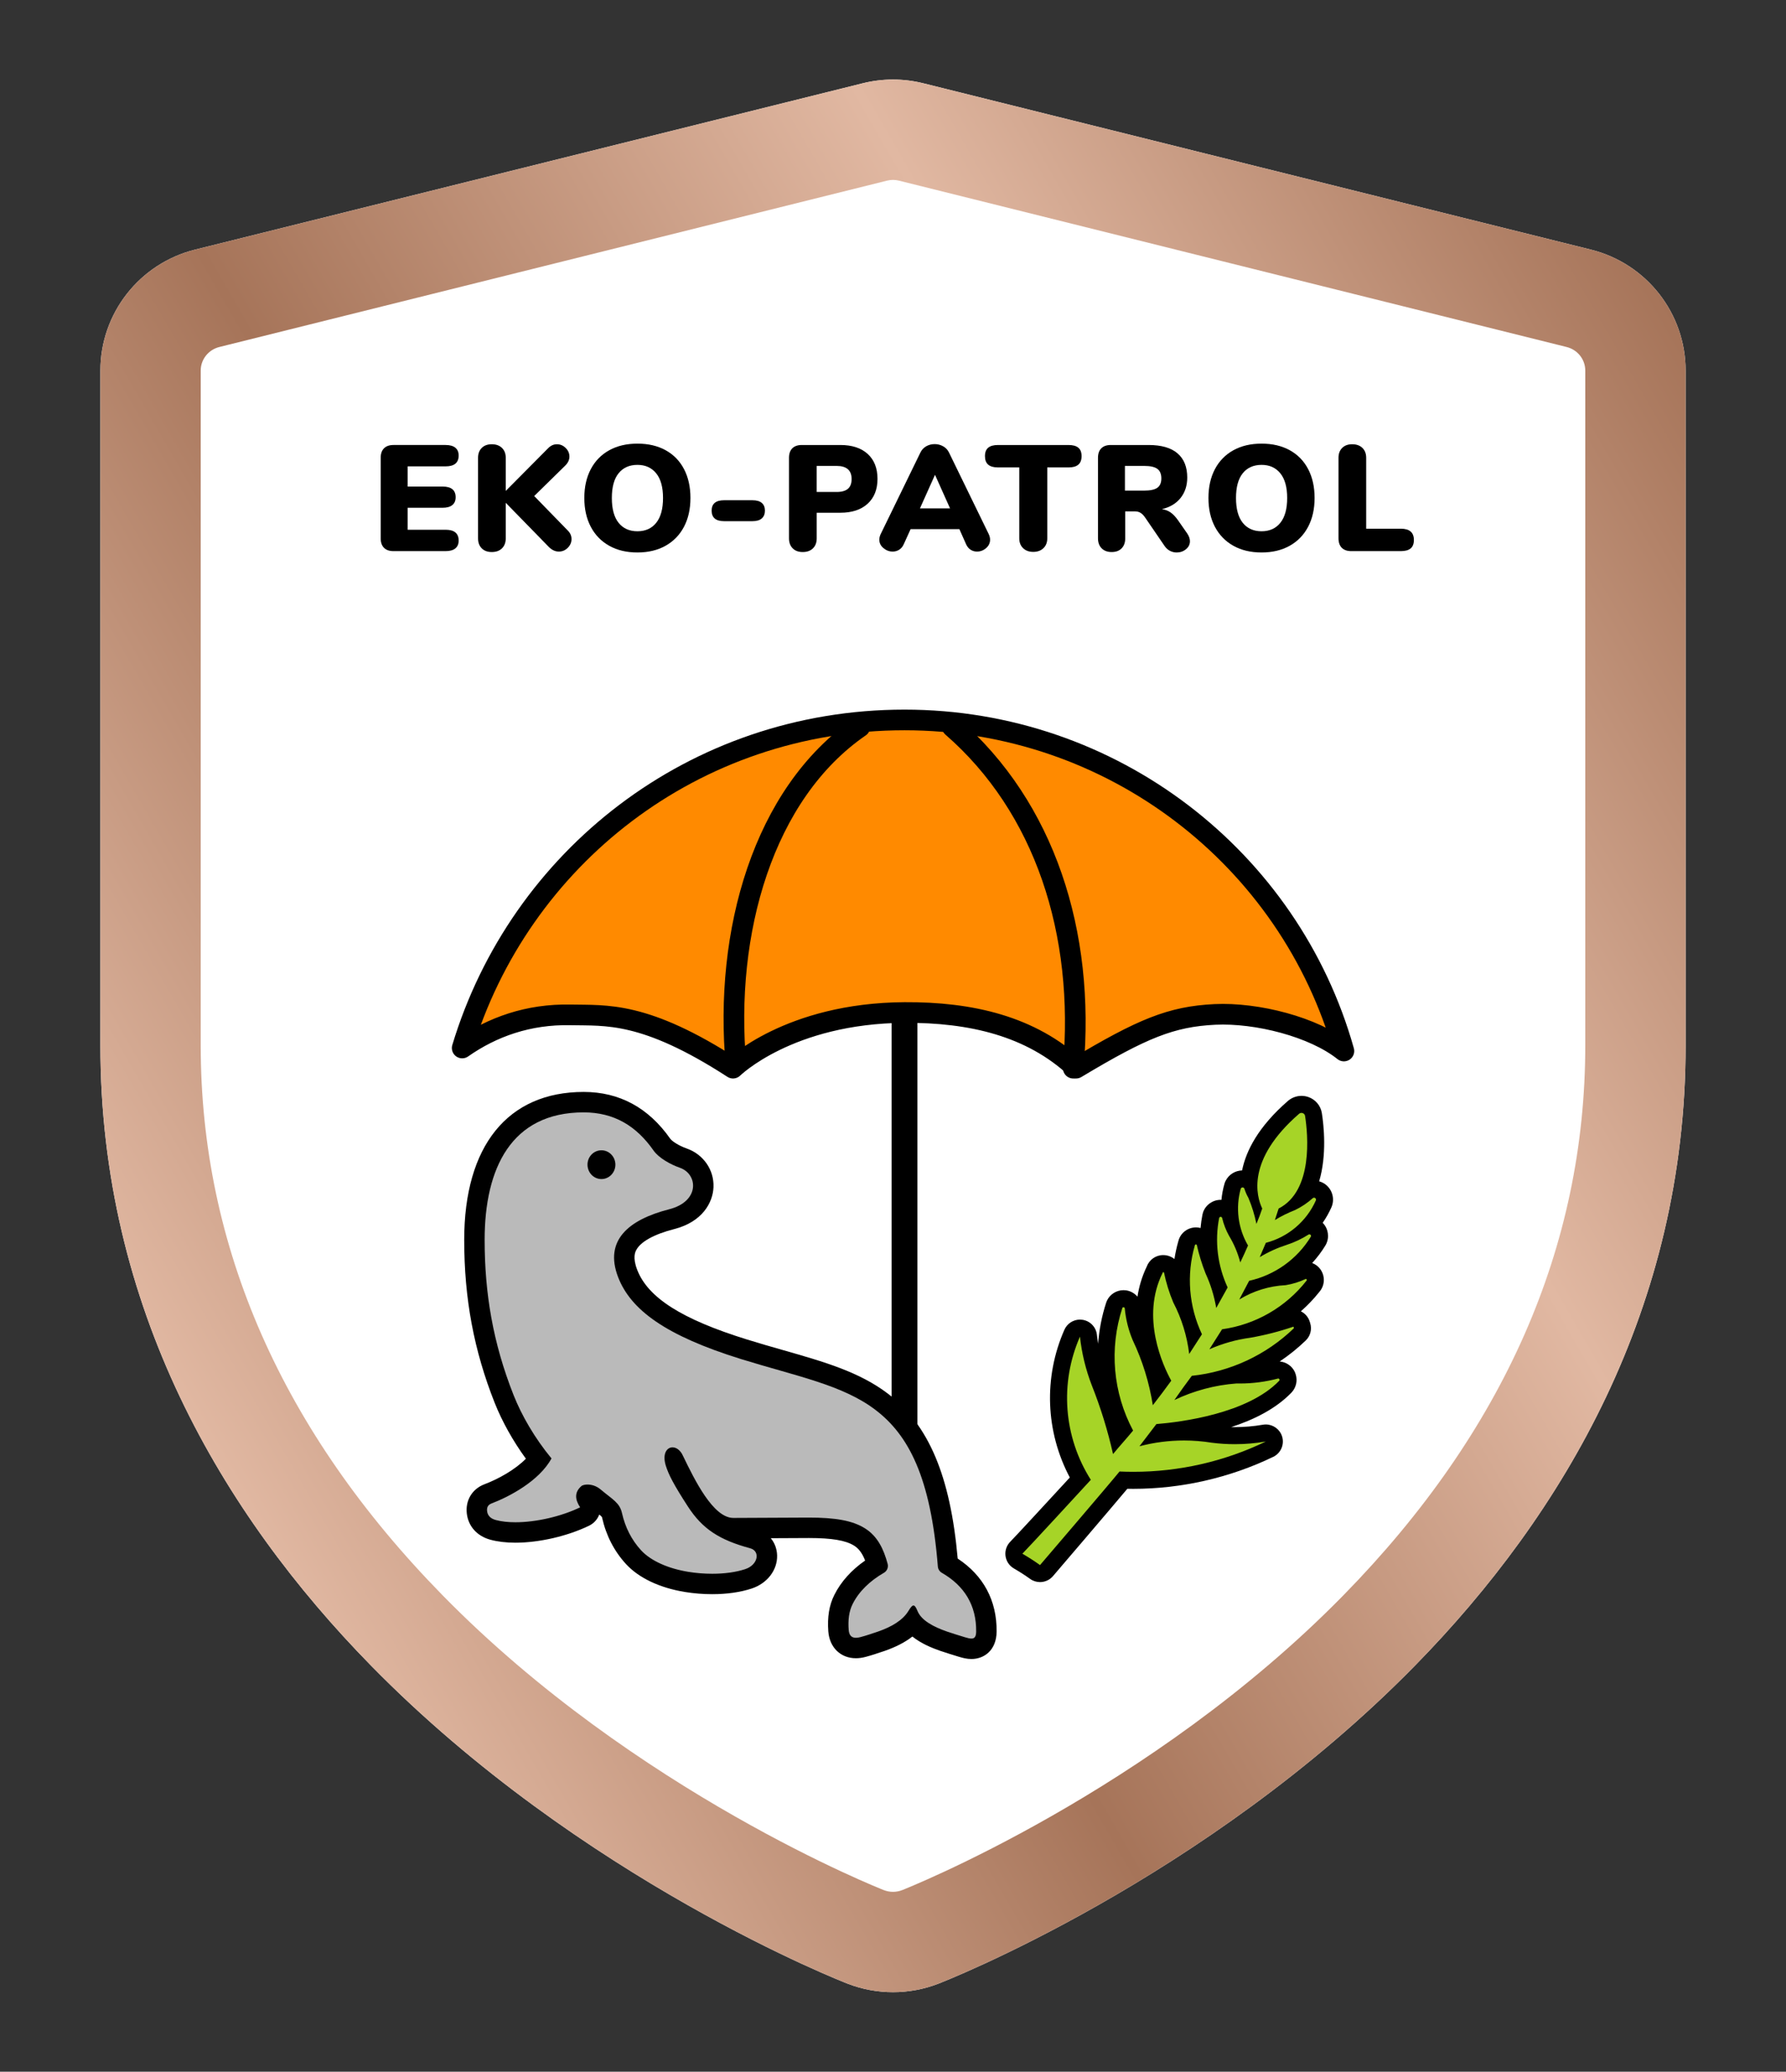<?xml version="1.0" encoding="utf-8"?>
<!-- Generator: Adobe Illustrator 16.0.0, SVG Export Plug-In . SVG Version: 6.00 Build 0)  -->
<!DOCTYPE svg PUBLIC "-//W3C//DTD SVG 1.1//EN" "http://www.w3.org/Graphics/SVG/1.1/DTD/svg11.dtd">
<svg version="1.1" id="Layer_1" xmlns="http://www.w3.org/2000/svg" xmlns:xlink="http://www.w3.org/1999/xlink" x="0px" y="0px"
	 width="178px" height="206.453px" viewBox="0 0 178 206.453" enable-background="new 0 0 178 206.453" xml:space="preserve">
<rect x="0" y="0" width="178" height="206.453" fill="#333333" stroke="none"/>
<g>
	<g>
		<path fill="#FFFFFF" d="M167.996,36.931c0-5.704-3.896-10.676-9.447-12.057L92.025,8.301c-1.986-0.497-4.066-0.497-6.052,0
			L19.45,24.874c-5.55,1.381-9.446,6.353-9.446,12.057v67.241c0,26.115,12.127,46.666,26.967,61.803
			c21.003,21.434,47.255,31.608,47.518,31.709c2.903,1.122,6.121,1.122,9.023,0c0.262-0.101,26.514-10.275,47.518-31.709
			c14.84-15.136,26.967-35.685,26.967-61.803V36.931z"/>
		<linearGradient id="SVGID_1_" gradientUnits="userSpaceOnUse" x1="173.925" y1="43.88" x2="15.407" y2="135.4">
			<stop  offset="0" style="stop-color:#A67459"/>
			<stop  offset="0.323" style="stop-color:#E1B8A2"/>
			<stop  offset="0.677" style="stop-color:#A67459"/>
			<stop  offset="1" style="stop-color:#E1B8A2"/>
		</linearGradient>
		<path fill="url(#SVGID_1_)" d="M88.999,17.928c0.202,0,0.403,0.025,0.609,0.077l66.526,16.574c1.096,0.273,1.861,1.24,1.861,2.353
			v67.241c0,20.049-8.111,38.486-24.109,54.804c-19.236,19.63-43.732,29.284-43.981,29.381c-0.289,0.112-0.594,0.169-0.905,0.169
			c-0.312,0-0.617-0.058-0.915-0.172c-0.245-0.096-24.732-9.742-43.975-29.38c-15.997-16.316-24.107-34.755-24.107-54.802V36.931
			c0-1.112,0.765-2.08,1.864-2.353l66.534-16.576C88.596,17.953,88.797,17.928,88.999,17.928 M88.999,7.928
			c-1.016,0-2.033,0.124-3.026,0.373L19.45,24.874c-5.55,1.381-9.446,6.353-9.446,12.057v67.241
			c0,26.115,12.127,46.666,26.967,61.803c21.003,21.434,47.255,31.608,47.518,31.709c1.452,0.561,2.982,0.842,4.512,0.842
			c1.53,0,3.06-0.281,4.511-0.842c0.262-0.101,26.514-10.275,47.518-31.709c14.84-15.136,26.967-35.685,26.967-61.803V36.931
			c0-5.704-3.896-10.676-9.447-12.057L92.025,8.301C91.032,8.052,90.016,7.928,88.999,7.928L88.999,7.928z"/>
	</g>
	<g>
		<path d="M38.271,54.591c-0.22-0.22-0.33-0.535-0.33-0.945v-8.025c0-0.41,0.11-0.725,0.33-0.945c0.22-0.22,0.535-0.33,0.945-0.33
			h5.19c0.43,0,0.755,0.09,0.975,0.27c0.22,0.18,0.33,0.44,0.33,0.78c0,0.72-0.435,1.08-1.305,1.08h-3.78v2.01h3.48
			c0.87,0,1.305,0.355,1.305,1.065c0,0.34-0.11,0.6-0.33,0.78c-0.22,0.18-0.545,0.27-0.975,0.27h-3.48v2.19h3.78
			c0.87,0,1.305,0.36,1.305,1.08c0,0.34-0.11,0.6-0.33,0.78c-0.22,0.18-0.545,0.27-0.975,0.27h-5.19
			C38.805,54.921,38.49,54.811,38.271,54.591z"/>
		<path d="M56.96,53.721c0,0.33-0.125,0.62-0.375,0.87s-0.545,0.375-0.885,0.375c-0.37,0-0.71-0.16-1.02-0.48l-4.275-4.38v3.54
			c0,0.42-0.125,0.752-0.375,0.998c-0.25,0.245-0.59,0.367-1.02,0.367c-0.42,0-0.753-0.122-0.998-0.367
			c-0.245-0.245-0.368-0.578-0.368-0.998v-8.025c0-0.41,0.123-0.737,0.368-0.983c0.245-0.245,0.577-0.367,0.998-0.367
			c0.43,0,0.77,0.123,1.02,0.367c0.25,0.246,0.375,0.573,0.375,0.983v3.3l4.215-4.245c0.26-0.27,0.555-0.405,0.885-0.405
			c0.33,0,0.62,0.123,0.87,0.367c0.25,0.246,0.375,0.533,0.375,0.863s-0.145,0.635-0.435,0.915l-3.075,3.015l3.33,3.42
			C56.83,53.101,56.96,53.391,56.96,53.721z"/>
		<path d="M60.718,54.388c-0.795-0.445-1.408-1.075-1.837-1.89c-0.43-0.815-0.645-1.772-0.645-2.873s0.215-2.058,0.645-2.873
			c0.43-0.815,1.042-1.442,1.837-1.882s1.732-0.66,2.813-0.66s2.018,0.22,2.813,0.66s1.405,1.067,1.83,1.882
			c0.425,0.815,0.638,1.772,0.638,2.873s-0.215,2.058-0.645,2.873c-0.43,0.815-1.042,1.445-1.837,1.89
			c-0.795,0.445-1.728,0.667-2.798,0.667C62.45,55.056,61.513,54.833,60.718,54.388z M65.405,52.093
			c0.45-0.565,0.675-1.387,0.675-2.467s-0.228-1.9-0.683-2.46s-1.078-0.84-1.868-0.84c-0.8,0-1.425,0.278-1.875,0.833
			c-0.45,0.555-0.675,1.378-0.675,2.468s0.225,1.915,0.675,2.475c0.45,0.56,1.075,0.84,1.875,0.84
			C64.331,52.941,64.956,52.659,65.405,52.093z"/>
		<path d="M70.925,50.886c0-0.69,0.415-1.035,1.245-1.035h2.82c0.42,0,0.732,0.09,0.938,0.27c0.205,0.18,0.308,0.435,0.308,0.765
			s-0.103,0.588-0.308,0.772c-0.205,0.186-0.518,0.278-0.938,0.278h-2.82C71.34,51.936,70.925,51.586,70.925,50.886z"/>
		<path d="M79.003,54.644c-0.245-0.245-0.368-0.578-0.368-0.998v-8.025c0-0.41,0.11-0.725,0.33-0.945
			c0.22-0.22,0.535-0.33,0.945-0.33h3.84c1.17,0,2.08,0.298,2.73,0.893c0.65,0.595,0.975,1.423,0.975,2.482
			c0,1.05-0.328,1.875-0.982,2.475s-1.563,0.9-2.722,0.9h-2.355v2.55c0,0.42-0.125,0.752-0.375,0.998
			c-0.25,0.245-0.59,0.367-1.02,0.367C79.58,55.011,79.248,54.889,79.003,54.644z M83.375,49.026c0.51,0,0.887-0.105,1.132-0.315
			s0.368-0.535,0.368-0.975c0-0.87-0.5-1.305-1.5-1.305h-1.98v2.595H83.375z"/>
		<path d="M98.676,53.781c0,0.33-0.133,0.61-0.398,0.84s-0.568,0.345-0.908,0.345c-0.229,0-0.439-0.06-0.629-0.18
			c-0.191-0.12-0.34-0.3-0.451-0.54l-0.674-1.515h-4.861l-0.689,1.515c-0.109,0.24-0.262,0.42-0.457,0.54
			c-0.195,0.12-0.408,0.18-0.637,0.18c-0.341,0-0.648-0.115-0.923-0.345s-0.412-0.51-0.412-0.84c0-0.18,0.045-0.365,0.135-0.555
			l3.96-8.13c0.129-0.27,0.322-0.477,0.576-0.622c0.256-0.145,0.539-0.218,0.848-0.218c0.301,0,0.58,0.073,0.84,0.218
			s0.455,0.352,0.586,0.622l3.959,8.13C98.629,53.416,98.676,53.601,98.676,53.781z M91.686,50.661h3l-1.5-3.345L91.686,50.661z"/>
		<path d="M101.967,54.628c-0.254-0.245-0.383-0.572-0.383-0.982v-7.065h-2.115c-0.439,0-0.768-0.092-0.982-0.278
			c-0.215-0.185-0.322-0.467-0.322-0.847s0.107-0.66,0.322-0.84c0.215-0.18,0.543-0.27,0.982-0.27h7.021
			c0.439,0,0.768,0.09,0.982,0.27c0.215,0.18,0.322,0.46,0.322,0.84s-0.107,0.663-0.322,0.847c-0.215,0.186-0.543,0.278-0.982,0.278
			h-2.115v7.065c0,0.41-0.129,0.737-0.383,0.982c-0.256,0.245-0.592,0.368-1.012,0.368
			C102.559,54.996,102.223,54.874,101.967,54.628z"/>
		<path d="M118.594,53.931c0,0.32-0.133,0.588-0.396,0.803c-0.266,0.215-0.572,0.322-0.922,0.322c-0.24,0-0.467-0.055-0.676-0.165
			c-0.211-0.11-0.391-0.275-0.541-0.495l-1.949-2.85c-0.141-0.2-0.287-0.347-0.443-0.442c-0.154-0.095-0.336-0.143-0.547-0.143
			h-0.975v2.685c0,0.42-0.119,0.752-0.359,0.998s-0.57,0.367-0.99,0.367s-0.754-0.122-0.998-0.367s-0.367-0.578-0.367-0.998v-8.025
			c0-0.41,0.109-0.725,0.33-0.945c0.219-0.22,0.535-0.33,0.945-0.33h3.764c1.281,0,2.244,0.278,2.889,0.833
			c0.645,0.555,0.967,1.358,0.967,2.408c0,0.8-0.221,1.478-0.66,2.032c-0.439,0.555-1.061,0.928-1.859,1.118
			c0.33,0.05,0.617,0.16,0.861,0.33c0.246,0.17,0.488,0.425,0.729,0.765l0.93,1.335C118.504,53.436,118.594,53.691,118.594,53.931z
			 M115.348,48.606c0.264-0.19,0.396-0.5,0.396-0.93c0-0.44-0.133-0.757-0.396-0.952c-0.266-0.195-0.703-0.293-1.313-0.293h-1.92
			v2.46h1.92C114.645,48.891,115.082,48.796,115.348,48.606z"/>
		<path d="M122.922,54.388c-0.795-0.445-1.408-1.075-1.838-1.89s-0.645-1.772-0.645-2.873s0.215-2.058,0.645-2.873
			s1.043-1.442,1.838-1.882s1.732-0.66,2.813-0.66s2.018,0.22,2.813,0.66s1.404,1.067,1.83,1.882s0.639,1.772,0.639,2.873
			s-0.217,2.058-0.646,2.873s-1.041,1.445-1.836,1.89c-0.797,0.445-1.729,0.667-2.799,0.667
			C124.654,55.056,123.717,54.833,122.922,54.388z M127.609,52.093c0.451-0.565,0.676-1.387,0.676-2.467s-0.229-1.9-0.684-2.46
			s-1.076-0.84-1.867-0.84c-0.799,0-1.424,0.278-1.875,0.833c-0.449,0.555-0.674,1.378-0.674,2.468s0.225,1.915,0.674,2.475
			c0.451,0.56,1.076,0.84,1.875,0.84C126.535,52.941,127.16,52.659,127.609,52.093z"/>
		<path d="M133.73,54.591c-0.221-0.22-0.33-0.54-0.33-0.96v-8.01c0-0.41,0.121-0.737,0.367-0.983
			c0.244-0.245,0.576-0.367,0.998-0.367c0.43,0,0.77,0.123,1.02,0.367c0.25,0.246,0.375,0.573,0.375,0.983v7.065h3.449
			c0.871,0,1.305,0.375,1.305,1.125c0,0.38-0.107,0.66-0.322,0.84s-0.543,0.27-0.982,0.27h-4.936
			C134.264,54.921,133.949,54.811,133.73,54.591z"/>
	</g>
	<g>
		<g>
			<path fill="#FF8A00" stroke="#000000" stroke-width="2.058" stroke-linecap="round" stroke-linejoin="round" d="
				M133.938,104.736c-3-2.398-8.67-3.847-12.863-3.645c-4.35,0.212-7.242,1.405-13.83,5.354c-4.498-4.199-10.496-5.584-17.096-5.545
				c-11.544,0.072-17.094,5.545-17.094,5.545c-8.811-5.704-12.637-5.234-16.194-5.31c-4.199-0.087-7.8,1.201-10.797,3.301
				c5.698-18.895,23.092-32.692,44.085-32.692l0,0C110.842,71.745,128.539,85.542,133.938,104.736z"/>
			<path fill="none" stroke="#000000" stroke-width="2.058" stroke-linecap="round" stroke-linejoin="round" d="M94.902,72.431
				c9.219,8.019,13.26,20.518,12.061,34.015"/>
			<path fill="none" stroke="#000000" stroke-width="2.058" stroke-linecap="round" stroke-linejoin="round" d="M73.355,106.147
				c-1.201-13.196,2.682-27.07,12.351-33.716"/>
			
				<line fill="none" stroke="#000000" stroke-width="2.573" stroke-miterlimit="10" x1="90.148" y1="100.901" x2="90.148" y2="145.967"/>
		</g>
		<g>
			<path fill="#BABABA" d="M96.817,164.306c-0.323,0-0.655-0.088-0.966-0.183c-0.588-0.18-1.185-0.363-1.789-0.567
				c-1.503-0.521-2.515-1.128-3.114-1.875c-0.69,0.768-1.731,1.395-3.107,1.872l-0.232,0.078c-0.53,0.179-1.054,0.354-1.582,0.494
				c-0.261,0.069-0.499,0.104-0.724,0.104c-0.775,0-1.638-0.453-1.735-1.728c-0.094-1.243,0.069-2.26,0.498-3.11
				c0.668-1.341,1.833-2.533,3.37-3.452c-0.403-1.418-0.939-2.254-1.777-2.776c-1.025-0.641-2.535-0.913-5.049-0.913l-7.523,0.035
				c-0.585-0.003-1.135-0.193-1.653-0.527c0.919,0.657,2.052,1.13,3.588,1.544c0.834,0.223,1.389,0.898,1.411,1.721
				c0.028,1.017-0.717,1.948-1.853,2.318c-1.013,0.331-2.256,0.506-3.593,0.506c-0.848,0-1.704-0.068-2.545-0.203
				c-2.26-0.366-4.189-1.264-5.294-2.462c-1.061-1.155-1.782-2.552-2.144-4.152c-0.101-0.461-0.297-0.63-1.031-1.204
				c-0.23-0.18-0.485-0.38-0.768-0.619c-0.266-0.226-0.542-0.25-0.648-0.25c-0.018,0-0.033,0.001-0.046,0.002
				c-0.104,0.122-0.112,0.28,0.159,0.689c0.162,0.245,0.211,0.549,0.133,0.832c-0.078,0.283-0.274,0.52-0.539,0.647
				c-2.031,0.98-4.672,1.59-6.894,1.59c-0.839,0-1.587-0.087-2.224-0.259c-0.922-0.247-1.51-0.885-1.609-1.749
				c-0.102-0.851,0.308-1.54,1.098-1.841c1.698-0.642,3.929-1.897,5.082-3.463c-1.443-1.856-2.663-3.958-3.469-5.987
				c-2.022-5.103-2.964-10.143-2.964-15.863c0-8.849,3.868-13.722,10.89-13.722c3.25,0.001,5.799,1.384,7.791,4.229
				c0.323,0.464,1.217,1.029,2.127,1.346c1.249,0.433,2.052,1.583,2,2.861c-0.049,1.182-0.898,2.649-3.136,3.223
				c-2.335,0.597-3.874,1.503-4.452,2.619c-0.394,0.761-0.38,1.668,0.043,2.774c1.189,3.114,4.77,5.451,11.608,7.575
				c1.249,0.388,2.451,0.73,3.601,1.059c3.982,1.138,7.422,2.119,10.117,4.172c3.95,3.006,5.928,7.861,6.605,16.22
				c2.535,1.493,3.861,3.801,3.831,6.678C98.296,164.223,97.064,164.306,96.817,164.306L96.817,164.306z M67.523,146.28
				c0.155,0.371,0.385,0.828,0.753,1.462C68.02,147.268,67.769,146.778,67.523,146.28z M59.943,115.648
				c-0.119,0-0.201,0.058-0.25,0.106c-0.045,0.045-0.122,0.146-0.122,0.305c0,0.232,0.167,0.419,0.371,0.419
				c0.204,0,0.37-0.187,0.37-0.416C60.313,115.833,60.147,115.648,59.943,115.648z"/>
			<path d="M58.173,110.851L58.173,110.851c3.031,0.001,5.247,1.353,6.957,3.794c0.526,0.756,1.709,1.404,2.627,1.724
				c1.813,0.629,2.015,3.349-1.055,4.136c-4.098,1.048-6.491,3.123-5.107,6.743c1.254,3.283,4.744,5.851,12.257,8.185
				c5.518,1.712,10.11,2.561,13.402,5.068c3.291,2.504,5.511,6.701,6.216,15.608c0.021,0.26,0.172,0.494,0.398,0.626
				c2.258,1.296,3.447,3.257,3.42,5.842c-0.004,0.526-0.153,0.711-0.472,0.711c-0.173,0-0.395-0.054-0.669-0.138
				c-0.578-0.177-1.166-0.358-1.762-0.559c-1.359-0.472-2.555-1.111-2.941-2.045c-0.153-0.373-0.271-0.552-0.404-0.552
				c-0.137,0-0.288,0.189-0.508,0.552c-0.563,0.917-1.667,1.573-3.026,2.045c-0.586,0.196-1.16,0.396-1.741,0.55
				c-0.176,0.047-0.33,0.07-0.462,0.07c-0.465,0-0.681-0.279-0.72-0.787c-0.072-0.947,0.017-1.832,0.391-2.574
				c0.628-1.26,1.727-2.313,3.117-3.115c0.314-0.178,0.467-0.545,0.373-0.895c-0.401-1.494-1.014-2.76-2.267-3.542
				c-1.256-0.784-2.98-1.067-5.588-1.067l-7.528,0.035c-2.001-0.011-3.834-3.744-5.024-6.211c-0.254-0.557-0.663-0.823-1.03-0.823
				c-0.571,0-1.04,0.646-0.665,1.843c0.268,0.854,0.773,1.862,2.212,4.075c1.44,2.214,3.134,3.313,6.18,4.135
				c1.058,0.282,0.805,1.665-0.492,2.088c-0.948,0.31-2.093,0.456-3.277,0.456c-0.792,0-1.603-0.065-2.383-0.191
				c-1.948-0.315-3.712-1.066-4.708-2.146c-0.969-1.055-1.588-2.313-1.899-3.687c-0.235-1.075-0.938-1.364-2.134-2.376
				c-0.425-0.36-0.914-0.491-1.306-0.491c-0.239,0-0.442,0.049-0.573,0.123c-0.808,0.667-0.631,1.442-0.163,2.149
				c-1.905,0.92-4.405,1.488-6.451,1.488c-0.725,0-1.394-0.071-1.958-0.224c-0.609-0.163-0.823-0.53-0.863-0.882
				c-0.042-0.354,0.069-0.629,0.449-0.773c1.713-0.646,4.75-2.229,5.968-4.483c-1.683-2.038-2.971-4.28-3.771-6.294
				c-2.074-5.234-2.892-10.194-2.892-15.487C48.302,116.444,50.94,110.851,58.173,110.851 M59.943,117.497
				c0.765,0,1.389-0.643,1.389-1.435s-0.624-1.433-1.389-1.433c-0.77,0-1.392,0.641-1.39,1.433
				C58.554,116.854,59.174,117.497,59.943,117.497 M58.173,108.814c-7.567,0-11.908,5.373-11.908,14.74
				c0,5.853,0.964,11.013,3.035,16.237c0.747,1.878,1.83,3.813,3.113,5.574c-1.05,1.072-2.703,2.007-4.135,2.548
				c-1.223,0.466-1.909,1.611-1.752,2.921c0.147,1.273,1.029,2.251,2.359,2.607c0.718,0.194,1.556,0.293,2.484,0.293
				c2.366,0,5.177-0.648,7.337-1.691c0.472-0.228,0.836-0.628,1.02-1.114c0.127,0.105,0.232,0.199,0.264,0.248
				c0,0,0.007,0.019,0.017,0.062c0.405,1.791,1.208,3.344,2.389,4.63c1.278,1.386,3.366,2.372,5.882,2.779
				c0.896,0.144,1.807,0.217,2.708,0.217c1.443,0,2.795-0.192,3.91-0.557c1.567-0.511,2.594-1.843,2.554-3.313
				c-0.018-0.65-0.245-1.24-0.63-1.709l3.799-0.018c2.27,0,3.66,0.233,4.5,0.758c0.469,0.293,0.817,0.755,1.103,1.486
				c-1.372,0.954-2.42,2.124-3.07,3.43c-0.51,1.011-0.708,2.203-0.599,3.637c0.122,1.597,1.227,2.669,2.75,2.669
				c0.315,0,0.639-0.045,0.988-0.139c0.568-0.151,1.114-0.335,1.642-0.513l0.221-0.073c1.131-0.394,2.052-0.868,2.778-1.437
				c0.872,0.699,1.931,1.132,2.786,1.429c0.633,0.213,1.238,0.4,1.834,0.582c0.388,0.118,0.808,0.228,1.265,0.228
				c1.238,0,2.495-0.845,2.509-2.733c0.032-3.078-1.306-5.583-3.878-7.275c-0.737-8.257-2.896-13.343-6.96-16.437
				c-2.847-2.168-6.372-3.175-10.453-4.34c-1.152-0.329-2.344-0.669-3.579-1.053c-6.511-2.022-9.89-4.171-10.958-6.966
				c-0.466-1.218-0.183-1.764-0.09-1.943c0.435-0.839,1.784-1.585,3.799-2.1c2.779-0.713,3.837-2.62,3.902-4.168
				c0.071-1.73-1.007-3.284-2.684-3.865c-0.809-0.282-1.473-0.748-1.623-0.963C64.632,110.383,61.73,108.815,58.173,108.814
				L58.173,108.814L58.173,108.814z"/>
		</g>
		<g>
			<path fill="#A6D427" d="M103.654,156.813c-0.173,0-0.347-0.053-0.496-0.16c-0.504-0.363-1.058-0.72-1.691-1.089
				c-0.229-0.134-0.382-0.367-0.414-0.63c-0.033-0.263,0.06-0.526,0.249-0.711c0.395-0.385,4.684-5.037,6.359-6.859
				c-2.563-4.428-2.872-9.8-0.803-14.504c0.137-0.312,0.443-0.507,0.776-0.507c0.043,0,0.086,0.003,0.13,0.01
				c0.38,0.059,0.673,0.365,0.714,0.747c0.171,1.583,0.55,3.142,1.126,4.632c0.69,1.737,1.281,3.531,1.759,5.349
				c0.187-0.215,0.373-0.43,0.556-0.645c-1.874-3.83-2.193-8.306-0.866-12.371c0.011-0.033,0.023-0.065,0.039-0.098
				c0.159-0.339,0.506-0.557,0.883-0.557c0.039,0,0.097,0.004,0.136,0.009c0.432,0.077,0.75,0.394,0.823,0.794
				c0.103,1.078,0.348,2.063,0.742,3.004c0.724,1.518,1.291,3.129,1.688,4.795c0.125-0.168,0.249-0.335,0.373-0.504
				c-0.967-1.923-2.826-6.635-0.623-11.053l0.003,0.001c0.152-0.307,0.479-0.544,0.813-0.544c0.279,0,0.489,0.127,0.589,0.202
				c0.165,0.124,0.278,0.304,0.32,0.506c0.201,0.975,0.496,1.926,0.875,2.826c0.077,0.148,0.152,0.298,0.226,0.449
				c-0.347-1.98-0.246-4.027,0.315-5.989c0.076-0.356,0.349-0.641,0.708-0.727c0.064-0.016,0.159-0.027,0.226-0.027
				c0.267,0,0.522,0.111,0.704,0.305c0.104,0.109,0.176,0.246,0.209,0.393c0.154,0.685,0.346,1.356,0.57,2.005
				c-0.3-1.528-0.303-3.104,0.001-4.659c0.008-0.042,0.02-0.082,0.033-0.122c0.142-0.399,0.523-0.668,0.95-0.668
				c0.385,0,0.737,0.225,0.904,0.567c-0.063-0.927,0.03-1.866,0.287-2.771c0.015-0.053,0.035-0.104,0.06-0.153
				c0.18-0.354,0.539-0.574,0.939-0.574c0.237,0.008,0.451,0.086,0.623,0.213c0.137-1.936,1.158-4.491,4.446-7.345
				c0.229-0.194,0.509-0.298,0.796-0.298c0.144,0,0.284,0.025,0.419,0.076c0.393,0.13,0.709,0.505,0.776,0.944
				c0.217,1.377,0.625,5.166-0.831,7.861c0.064-0.053,0.127-0.107,0.188-0.164c0.211-0.179,0.452-0.268,0.7-0.268
				c0.21,0,0.414,0.063,0.59,0.182c0.419,0.302,0.564,0.833,0.369,1.278c-0.36,0.813-0.838,1.548-1.411,2.19
				c0.264,0.004,0.52,0.111,0.704,0.297c0.309,0.321,0.379,0.784,0.188,1.165c-0.922,1.514-2.188,2.753-3.662,3.63
				c0.119-0.01,0.238-0.018,0.358-0.023c0.518-0.09,1.116-0.276,1.684-0.543c0.113-0.054,0.236-0.081,0.361-0.081
				c0.033,0,0.066,0.002,0.101,0.006c0.39,0.047,0.707,0.319,0.81,0.695c0.081,0.338-0.002,0.662-0.212,0.895
				c-1.399,1.771-3.177,3.146-5.188,4.045c1.004-0.222,2.005-0.502,2.978-0.835c0.09-0.03,0.183-0.046,0.275-0.046
				c0.132,0,0.263,0.03,0.383,0.091c0.204,0.104,0.358,0.285,0.427,0.503l0.049,0.155c0.097,0.308,0.011,0.643-0.221,0.865
				c-1.889,1.823-4.162,3.21-6.626,4.069c0.086-0.008,0.171-0.015,0.257-0.021l0.395,0.002c1.219,0,2.436-0.159,3.614-0.474
				c0.072-0.019,0.146-0.028,0.219-0.028c0.06,0,0.119,0.006,0.178,0.019c0.36,0.077,0.646,0.343,0.746,0.691
				c0.101,0.319,0.022,0.681-0.217,0.946c-3.202,3.313-9.484,4.276-12.416,4.551l-0.102,0.133c0.798-0.105,1.603-0.159,2.408-0.159
				c0.973,0,1.953,0.078,2.914,0.233c0.69,0.088,1.423,0.134,2.148,0.134c0.983,0,1.976-0.085,2.948-0.252
				c0.048-0.009,0.097-0.013,0.145-0.013c0.362,0,0.693,0.233,0.808,0.59c0.129,0.402-0.059,0.839-0.439,1.023
				c-4.203,2.029-8.896,3.102-13.57,3.102c-0.329,0-0.659-0.005-0.989-0.016c-1.538,1.851-7.401,8.7-7.669,9.013
				C104.132,156.711,103.895,156.813,103.654,156.813z"/>
			<path d="M129.712,110.903c0.041,0,0.082,0.008,0.122,0.022c0.123,0.041,0.215,0.151,0.234,0.278
				c0.293,1.863,0.824,7.467-2.635,9.232c-0.111,0.371-0.254,0.754-0.373,1.148c0.633-0.391,1.305-0.722,2-0.994
				c0.646-0.309,1.244-0.71,1.773-1.188c0.038-0.032,0.084-0.049,0.131-0.049c0.039,0,0.079,0.012,0.115,0.036
				c0.074,0.054,0.102,0.154,0.066,0.234c-0.93,2.096-2.768,3.653-4.986,4.23l-0.609,1.426c0.848-0.512,1.756-0.924,2.703-1.23
				c0.764-0.248,1.496-0.597,2.178-1.031c0.021-0.01,0.044-0.015,0.067-0.015c0.043,0,0.087,0.017,0.118,0.048
				c0.045,0.047,0.061,0.123,0.029,0.186c-1.369,2.242-3.588,3.828-6.15,4.4l-0.984,1.863c1.398-0.856,2.99-1.35,4.631-1.43
				c0.693-0.113,1.369-0.324,2.004-0.623c0.041,0.005,0.08,0.033,0.092,0.076c0.01,0.041-0.002,0.085-0.033,0.111
				c-2.07,2.637-5.084,4.373-8.408,4.834l-1.264,1.99c1.305-0.574,2.686-0.963,4.098-1.152c1.457-0.256,2.883-0.621,4.279-1.1
				l0.049,0.155c-2.77,2.673-6.352,4.342-10.178,4.745c-0.574,0.758-1.152,1.575-1.738,2.412c1.945-0.93,4.049-1.492,6.199-1.652
				c0.11,0.003,0.221,0.004,0.331,0.004c1.293,0,2.582-0.169,3.833-0.502c0.055,0.012,0.094,0.047,0.107,0.095
				c0.018,0.056,0.004,0.106-0.031,0.146c-3.16,3.27-9.742,4.101-12.232,4.306l-1.686,2.21c1.453-0.383,2.945-0.575,4.439-0.575
				c0.929,0,1.858,0.074,2.779,0.223c0.759,0.097,1.521,0.145,2.283,0.145c1.035,0,2.069-0.089,3.092-0.265
				c-4.125,1.991-8.637,3.018-13.201,3.018c-0.458,0-0.918-0.011-1.377-0.031c-0.883,1.098-7.926,9.325-7.926,9.325
				c-0.563-0.405-1.15-0.778-1.76-1.134c0.479-0.467,5.883-6.338,6.822-7.362c-2.713-4.277-3.123-9.626-1.082-14.267
				c0.18,1.66,0.576,3.288,1.178,4.846c0.885,2.225,1.594,4.516,2.119,6.854c0.613-0.75,1.359-1.561,1.998-2.342
				c-2.006-3.756-2.393-8.171-1.07-12.221c0.021-0.044,0.065-0.069,0.115-0.069c0.007,0,0.013,0,0.02,0.001
				c0.055,0.01,0.096,0.055,0.105,0.107c0.1,1.094,0.369,2.164,0.793,3.177c0.977,2.051,1.65,4.236,2.004,6.479
				c0.629-0.813,1.244-1.62,1.836-2.443c-0.807-1.461-3.074-6.305-0.859-10.746c0.005-0.057,0.029-0.073,0.057-0.073
				c0.037,0,0.078,0.031,0.078,0.031c0.211,1.02,0.52,2.022,0.924,2.983c0.836,1.605,1.373,3.346,1.59,5.143l1.27-1.966
				c-1.307-2.77-1.559-5.918-0.709-8.853c0.004-0.045,0.033-0.084,0.078-0.095c0.009-0.003,0.019-0.004,0.028-0.004
				c0.03,0,0.063,0.013,0.085,0.036c0.221,0.977,0.514,1.936,0.881,2.861c0.506,1.092,0.859,2.248,1.061,3.436l1.135-2.044
				c-1.002-2.167-1.301-4.59-0.844-6.933c0.021-0.061,0.086-0.104,0.15-0.104s0.123,0.041,0.146,0.104
				c0.146,0.621,0.377,1.219,0.686,1.778c0.502,0.831,0.879,1.723,1.123,2.661c0.271-0.576,0.533-1.123,0.771-1.688
				c-1-1.712-1.26-3.765-0.719-5.678c0.034-0.067,0.106-0.109,0.183-0.109c0.001,0,0.003,0,0.005,0
				c0.08,0.003,0.148,0.057,0.172,0.131c0.1,0.316,0.232,0.621,0.398,0.911c0.354,0.833,0.619,1.705,0.799,2.59h0.002
				c0.203-0.493,0.404-1.007,0.576-1.529c-0.578-1.21-1.613-4.854,3.674-9.442C129.541,110.935,129.626,110.903,129.712,110.903
				 M129.712,109.206c-0.487,0-0.961,0.175-1.336,0.491c-2.966,2.574-4.188,4.979-4.585,6.939c-0.699,0.02-1.324,0.413-1.641,1.038
				c-0.05,0.098-0.09,0.2-0.119,0.306c-0.148,0.521-0.247,1.054-0.298,1.589c-0.025-0.001-0.051-0.002-0.077-0.002
				c-0.785,0-1.488,0.495-1.75,1.233c-0.028,0.079-0.05,0.16-0.066,0.242c-0.086,0.443-0.149,0.888-0.189,1.332
				c-0.149-0.04-0.305-0.061-0.462-0.061c-0.134,0-0.287,0.019-0.423,0.051l0,0c-0.671,0.16-1.182,0.685-1.334,1.344
				c-0.165,0.579-0.291,1.165-0.381,1.755c-0.007-0.006-0.015-0.011-0.021-0.017c-0.185-0.139-0.573-0.373-1.1-0.373
				c-0.751,0-1.391,0.469-1.642,1.147c-0.48,1-0.772,2.009-0.924,2.998c-0.27-0.318-0.646-0.544-1.071-0.62
				c-0.022-0.004-0.045-0.008-0.066-0.011c-0.077-0.011-0.175-0.017-0.252-0.017c-0.704-0.001-1.353,0.409-1.651,1.044
				c-0.029,0.063-0.056,0.129-0.077,0.196c-0.437,1.335-0.703,2.713-0.804,4.098c-0.048-0.295-0.088-0.593-0.12-0.891
				c-0.083-0.765-0.669-1.377-1.429-1.495c-0.087-0.013-0.174-0.02-0.26-0.02c-0.664,0-1.278,0.391-1.553,1.014
				c-2.094,4.76-1.875,10.17,0.541,14.722c-1.911,2.076-5.562,6.032-5.913,6.376c-0.378,0.37-0.563,0.897-0.498,1.423
				s0.371,0.991,0.828,1.258c0.61,0.356,1.142,0.698,1.623,1.045c0.299,0.216,0.646,0.32,0.991,0.32c0.48,0,0.956-0.203,1.29-0.594
				c0.254-0.297,5.55-6.483,7.413-8.706c0.2,0.004,0.4,0.006,0.601,0.006c4.802,0,9.621-1.102,13.939-3.187
				c0.762-0.368,1.137-1.24,0.878-2.046c-0.229-0.712-0.889-1.18-1.615-1.18c-0.096,0-0.192,0.008-0.289,0.024
				c-0.925,0.159-1.868,0.24-2.804,0.24c-0.119,0-0.237-0.001-0.356-0.004c2.25-0.73,4.436-1.816,5.993-3.427
				c0.014-0.015,0.027-0.029,0.041-0.044c0.442-0.492,0.587-1.161,0.388-1.792c-0.173-0.607-0.703-1.101-1.37-1.243
				c-0.073-0.016-0.146-0.026-0.221-0.033c0.923-0.618,1.793-1.317,2.597-2.093c0.463-0.447,0.634-1.117,0.44-1.73l-0.049-0.155
				c-0.138-0.437-0.445-0.8-0.854-1.006c-0.009-0.005-0.018-0.009-0.026-0.014c0.666-0.583,1.282-1.229,1.843-1.936
				c0.384-0.437,0.535-1.032,0.397-1.612c-0.005-0.019-0.009-0.036-0.014-0.054c-0.154-0.566-0.565-1.009-1.097-1.21
				c0.491-0.535,0.934-1.12,1.315-1.746c0.025-0.041,0.049-0.083,0.069-0.126c0.351-0.7,0.222-1.552-0.321-2.118
				c-0.006-0.006-0.011-0.012-0.017-0.017c0.336-0.482,0.628-1,0.872-1.549c0.357-0.815,0.095-1.778-0.623-2.298
				c-0.015-0.011-0.03-0.021-0.046-0.032c-0.171-0.115-0.358-0.201-0.554-0.256c0.782-2.641,0.46-5.576,0.27-6.786
				c-0.115-0.747-0.63-1.365-1.347-1.615C130.178,109.246,129.946,109.206,129.712,109.206L129.712,109.206z"/>
		</g>
	</g>
</g>
</svg>

